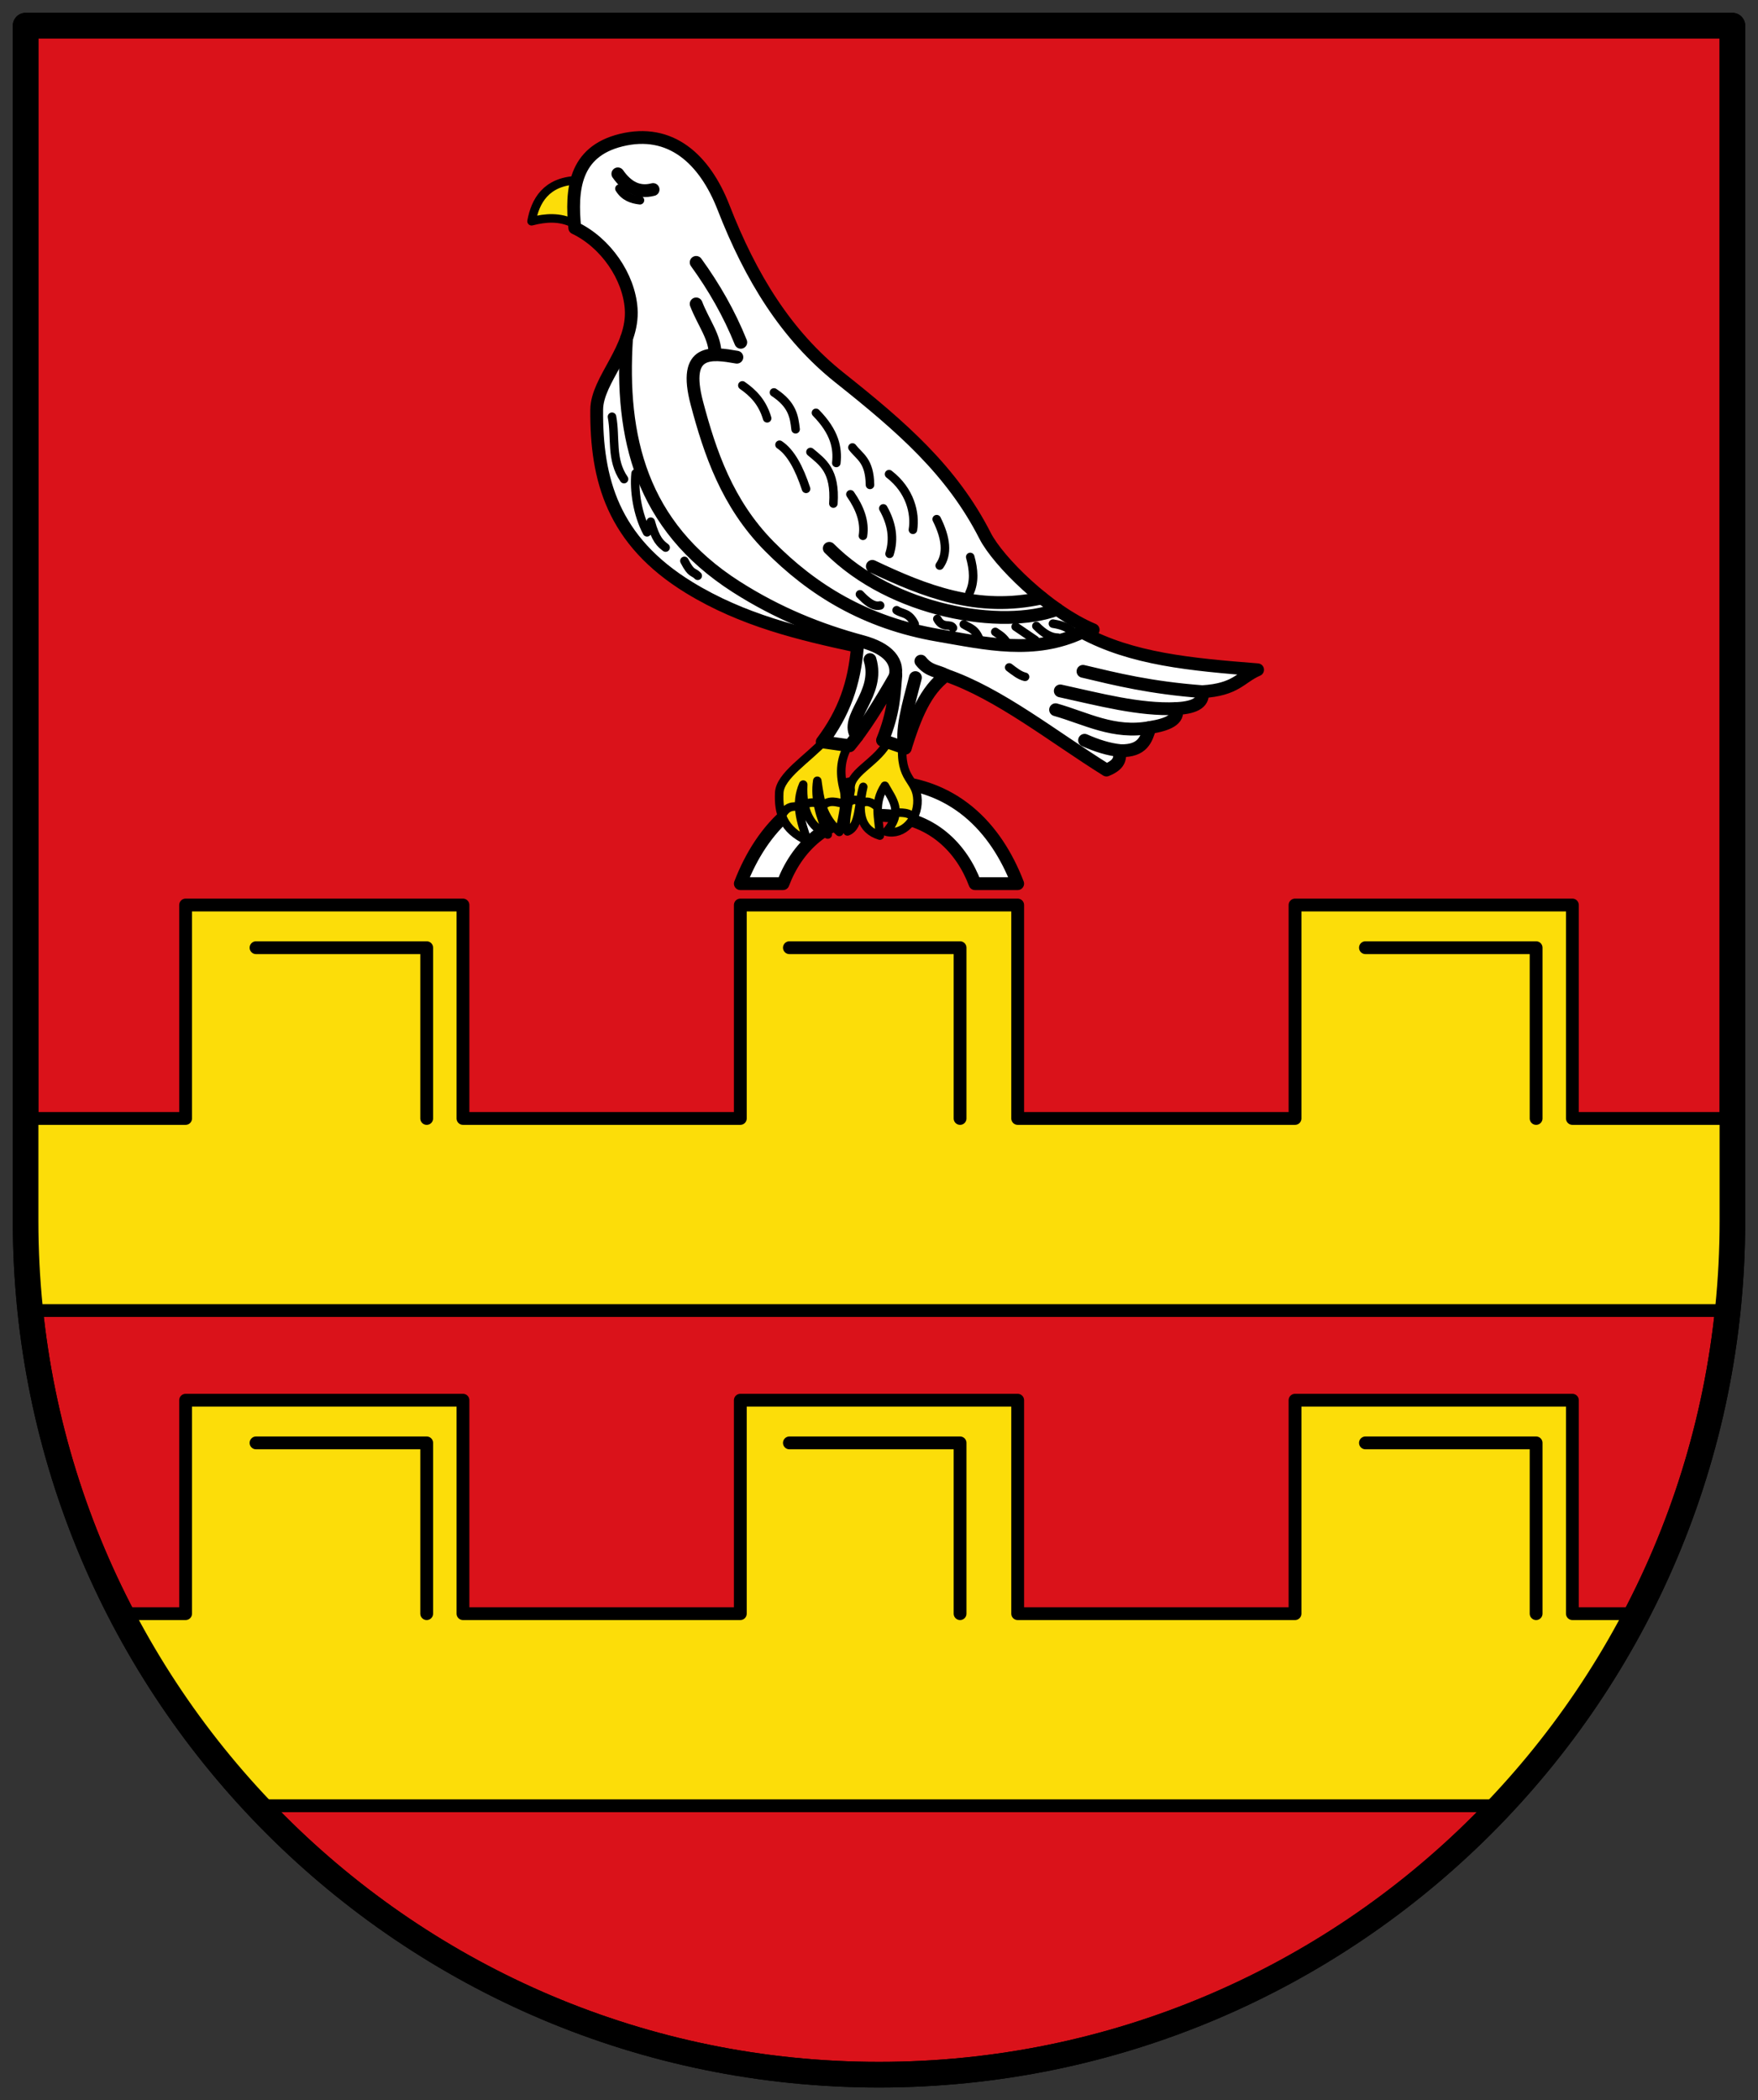 <svg xmlns="http://www.w3.org/2000/svg" height="492" width="412"><rect width="100%" height="100%" fill="#333333" stroke="none"/><g stroke="#000" stroke-linecap="round" stroke-linejoin="round"><path d="M6 6.003v280c.003 110.455 89.546 199.994 200 199.994s199.997-89.54 200-199.994v-280z" fill="#da121a" stroke-width="6"/><g stroke-width="3"><path d="M405 262h-36.5v-50h-65v50h-65v-50h-65v50h-65v-50h-65v50H7l.116 45h397.463z" fill="#fcdd09" fill-rule="evenodd"/><path d="M320 222h40v40m-175-40h40v40M60 222h40v40" fill="none"/></g><g stroke-width="3"><path d="M383.92 378H368.5v-50h-65v50h-65v-50h-65v50h-65v-50h-65v50H27.895c9.587 15.754 19.74 30.163 32.666 45h292.16c13.98-16.986 22.279-31 31.199-45z" fill="#fcdd09" fill-rule="evenodd"/><path d="M320 338h40v40m-175-40h40v40M60 338h40v40" fill="none"/></g><path d="M183.5 207h-10c5-13 15-24 32.5-24s27.5 11 32.5 24h-10c-3-8-10-16-22.5-16s-19.5 8-22.5 16z" fill="#fff" fill-rule="evenodd" stroke-width="3"/><path d="M193.505 173.23c-4.295 4.64-10.694 8.463-10.882 12.475-.22 4.681.852 8.596 6.64 11.281-1.714-4.764-2.915-8.794-1.025-13.192-.306 6.122 1.656 9.975 5.754 11.692-1.771-4.197-3.107-8.394-2.456-12.59.654 4.595 1.129 8.35 5.16 11.982 1.029-4.312 1.597-7.788 1.113-9.647-.905-3.482-1.192-7.04 1.253-10.995zM135.087 42.228c-.566 3.822-1.351 7.886-.648 10.122-3.288-1.613-6.575-1.369-9.863-.52.846-4.707 3.405-9.283 10.511-9.602zM207.757 174.33c-2.787 4.603-9.02 6.886-8.385 10.758-.636 3.906-1.761 8.694-.77 9.67 3.004-1.12 2.548-6.853 3.705-10.435-1.421 6.233-.556 10.02 3.893 11.42-.19-4.153-1.566-7.527 1.168-11.68 1.756 3.207 4.43 6.02.389 10.77 3.915.919 7.378-2.847 7.267-7.396-.125-5.1-4.244-4.454-3.504-13.366z" fill="#fcdd09" fill-rule="evenodd" stroke-width="2"/><path d="M134.702 53.392c-.878-8.909-.16-17.834 10.828-20.554 11.589-2.87 19.603 4.378 24.04 15.782 6.344 16.301 14.689 29.908 27.161 39.824 14.615 11.618 26.334 21.77 34.135 37.07 3.057 5.995 14.845 17.644 25.325 22.022l-2.569.55c11.681 6.306 25.324 7.568 41.108 8.81-4.105 1.784-4.963 4.65-12.974 5.133.354 2.186-1.085 3.72-6.1 3.955.771 2.609-2.065 3.774-6.16 4.436-.842 2.77-1.693 5.532-6.834 5.434-.503 1.51.321 3.022-3.35 4.532-12.541-7.836-25.082-17.886-37.622-22.206-4.803 3.62-7.187 9.533-9.543 17.068l-5.322-1.836c2.742-6.779 2.718-10.792 3.12-15.232-4.063 7.095-7.742 12.844-10.828 16.517l-6.423-.918c5.1-6.787 7.56-13.646 8.258-22.389-13.49-2.9-26.916-6.08-39.456-13.764-17.933-10.988-21.78-25.347-21.655-41.658.054-7.072 8.744-14.283 8.075-23.674-.535-7.502-5.942-15.425-13.214-18.902z" fill="#fff" fill-rule="evenodd" stroke-width="3"/><path d="M194.346 128.45c14.792 14.88 40.58 19.12 53.398 14.296M204.44 132.67c12.201 5.78 24.654 10.764 39.743 7.397m-99.386-99.34c2.095 2.978 4.698 4.6 8.258 3.671m56.524 114.883c1.43-4.31-1.546-7.385-7.524-8.993-9.783-2.63-19.704-6.553-29.547-12.846-22.377-14.306-27.154-35.091-25.673-58.168m68.983 75.602c1.958 2.47 3.915 2.212 5.873 3.303m-7.157.551c-1.671 6.381-3.558 12.979-2.386 16.517m-8.258-20.738c2.485 8.102-6.243 13.68-3.042 17.997m53.326.905c2.83 1.249 5.659 2.17 8.489 2.442m-15.28-9.599c7.135 2.02 13.632 5.739 22.113 4.165m-21.011-8.57c9.154 1.988 18.494 4.534 27.172 4.134m-21.85-8.721c7.961 1.89 15.711 3.826 27.95 4.766M172.691 83.672c-5.722-.982-12.825-2.227-9.36 10.828 3.045 11.472 7.08 23.451 16.884 33.4 10.09 10.24 22.57 17.987 39.64 20.921 11.22 1.929 22.511 4.591 33.767-.734m-90.474-76.894c1.674 4.364 4.542 7.873 4.433 11.915m-4.433-21.642c4.185 5.775 7.743 11.967 10.46 18.72" fill="none" stroke-width="3"/><path d="M209.642 190.333c1.426.09 3.601-.247 4.7 1.48m-31.107-.782c1.136-2.185 2.578-2.227 4.055-2.026 1.896-.935 3.508-1.596 5.404-.177 1.713-1.668 3.426-.845 5.139-.55 1.28-.286 2.56-1.894 3.841.003 1.319-.88 2.637-.43 3.956.76M145.163 44.184c1.184 1.926 2.947 2.507 4.816 2.723m41.247 49.796c4.434 4.524 5.147 8.251 4.771 11.745M181.38 91.931c4.384 2.875 4.748 5.75 5.075 8.625m-12.479-10.277c2.496 1.73 4.688 3.916 5.81 7.708m2.9 6.195c2.64 1.747 4.62 5.474 6.222 10.33m1.034-8.634c2.82 2.378 5.898 4.342 5.367 12.08m3.993-2.17c2.257 3.242 3.444 6.484 2.936 9.726m-2.462-20.693c1.7 2.199 4.022 3.029 4.114 8.765m3.12 5.505c1.998 3.548 2.583 7.096 1.468 10.644m-.12-18.665c4.945 3.801 6.213 9.167 5.594 13.03m5.568-2.484c2.225 4.453 2.63 8.148.703 10.872m7.157-2.019c.82 2.961 1.063 5.826-.183 8.442m9.314 17.434c1.239.944 2.477 1.93 3.715 2.203m6.54-12.457c2.782.431 3.727 1.23 4.838 1.996m-8.723-1.446c1.684 1.718 3.369 2.742 5.053 2.73m-9.91-2.569l4.588 3.12m-9.36-1.898c.957.705 1.808.987 3.089 2.99m-10.474-4.762c1.318.866 2.763.966 3.76 3.76m-9.955-5.036c1.224 2.374 3.096.945 3.67 2.117m-13.213-4.144c1.412.948 2.823.42 4.234 3.208m-12.828-6.942c1.577 1.66 3.154 3.004 4.731 2.61m-45.87-10.438c1.623 3.205 2.11 2.432 3.12 3.487m-11.011-12.663c1.162 4.28 2.324 5.15 3.486 6.056m-7.036-17.371c-.401 3.954.432 9.638 2.677 13.799m-8.205-27.075c.915 4.873-.337 10.056 2.82 14.609" fill="none" stroke-width="2"/><path d="M6 6.003v280c.003 110.455 89.546 199.994 200 199.994s199.997-89.54 200-199.994v-280z" fill="none" stroke-width="6"/></g></svg>
